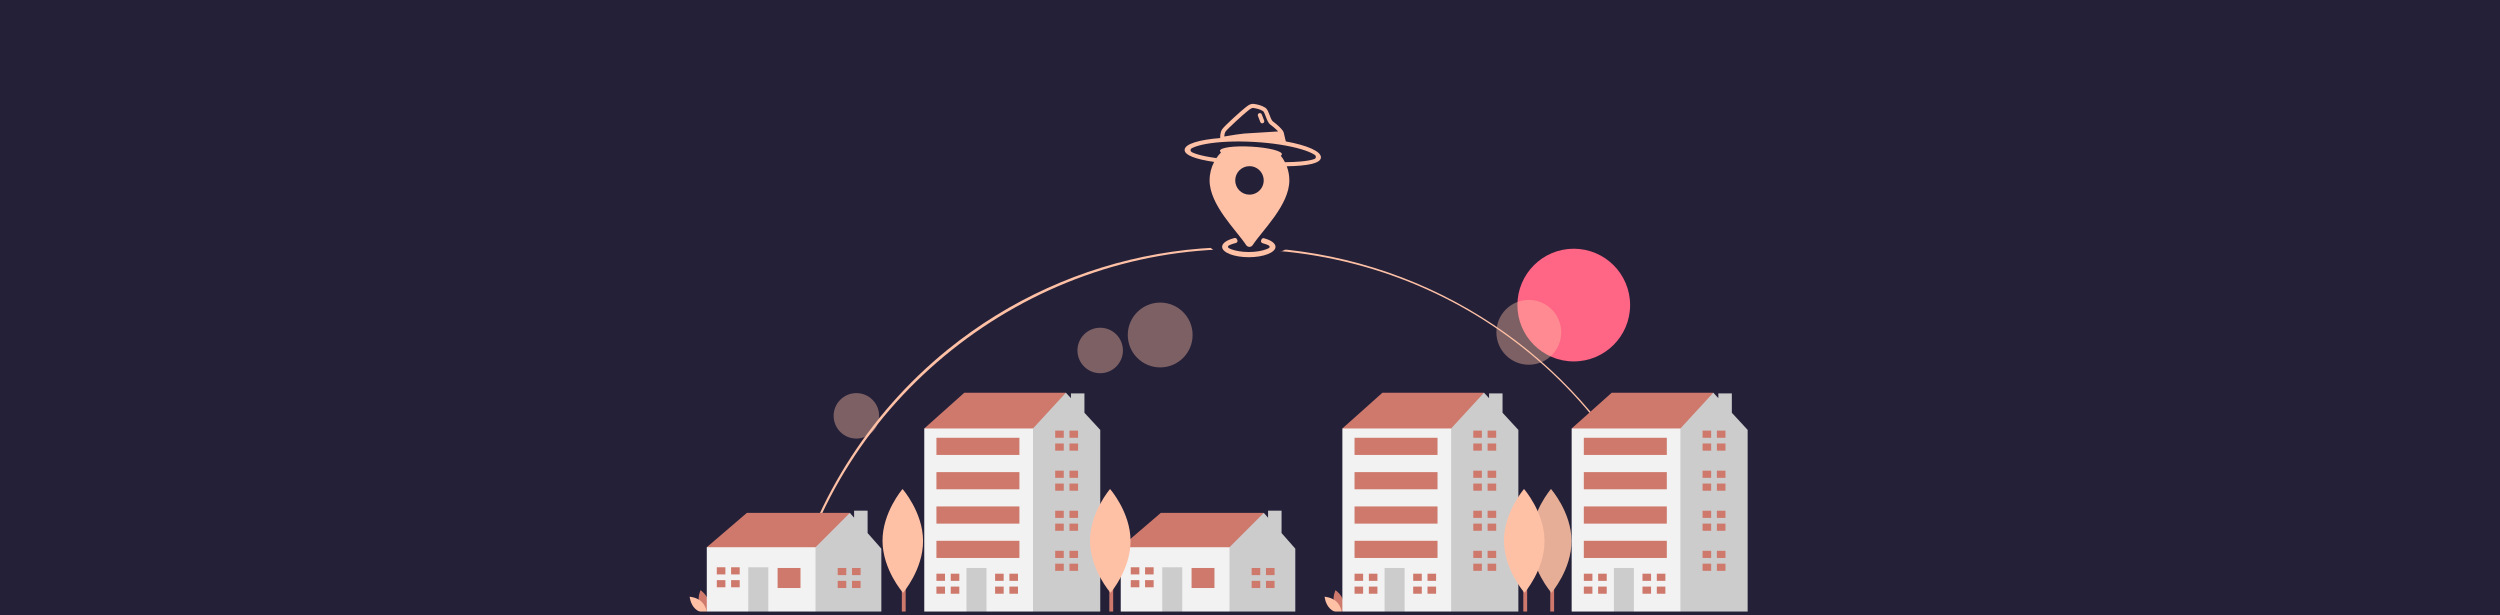 <?xml version="1.0" encoding="UTF-8"?>
<svg width="650px" height="160px" viewBox="0 0 650 160" version="1.1" xmlns="http://www.w3.org/2000/svg" xmlns:xlink="http://www.w3.org/1999/xlink">
    <title>Artboard Copy</title>
    <g id="Artboard-Copy" stroke="none" stroke-width="1" fill="none" fill-rule="evenodd">
        <rect fill="#FFFFFF" x="0" y="0" width="650" height="160"></rect>
        <rect id="Rectangle" fill="#242038" x="0" y="0" width="650" height="180"></rect>
        <path d="M205.415,157.737 L204.889,157.619 C210.757,131.52 225.506,107.82 246.417,90.885 C278.557,64.896 321.824,57.311 360.888,70.816 C399.952,84.322 429.295,117.01 438.521,157.3 L437.995,157.42 C425.572,102.874 377.767,64.778 321.741,64.778 C266.449,64.778 217.527,103.873 205.415,157.737 Z" id="Path" fill="#FFC1A6" fill-rule="nonzero"></path>
        <circle id="Oval" fill="#FF6584" fill-rule="nonzero" cx="409.176" cy="79.319" r="14.651"></circle>
        <rect id="Rectangle" fill="#CE796B" fill-rule="nonzero" x="403.07" y="137.896" width="1" height="21.31"></rect>
        <path d="M408.589,140.612 C408.623,148.063 403.381,154.128 403.381,154.128 C403.381,154.128 398.082,148.112 398.048,140.66 C398.014,133.209 403.256,127.143 403.256,127.143 C403.256,127.143 408.554,133.16 408.589,140.612 Z" id="Path" fill="#FFC1A6" fill-rule="nonzero"></path>
        <path d="M408.589,140.612 C408.623,148.063 403.381,154.128 403.381,154.128 C403.381,154.128 398.082,148.112 398.048,140.66 C398.014,133.209 403.256,127.143 403.256,127.143 C403.256,127.143 408.554,133.16 408.589,140.612 Z" id="Path" fill="#000000" fill-rule="nonzero" opacity="0.1"></path>
        <circle id="Oval" fill="#FFC1A6" fill-rule="nonzero" opacity="0.4" cx="301.65" cy="87.098" r="8.429"></circle>
        <circle id="Oval" fill="#FFC1A6" fill-rule="nonzero" opacity="0.4" cx="286.05" cy="91.124" r="5.913"></circle>
        <circle id="Oval" fill="#FFC1A6" fill-rule="nonzero" opacity="0.4" cx="222.659" cy="108.118" r="5.913"></circle>
        <circle id="Oval" fill="#FFC1A6" fill-rule="nonzero" opacity="0.4" cx="397.49" cy="86.405" r="8.429"></circle>
        <path d="M181.776,156.836 C182.233,158.526 183.798,159.572 183.798,159.572 C183.798,159.572 184.622,157.879 184.165,156.19 C183.709,154.501 182.143,153.455 182.143,153.455 C182.143,153.455 181.319,155.147 181.776,156.836 Z" id="Path" fill="#CE796B" fill-rule="nonzero"></path>
        <path d="M182.448,156.473 C183.701,157.694 183.855,159.57 183.855,159.57 C183.855,159.57 181.975,159.468 180.721,158.247 C179.467,157.027 179.314,155.15 179.314,155.15 C179.314,155.15 181.194,155.253 182.448,156.473 Z" id="Path" fill="#FFC1A6" fill-rule="nonzero"></path>
        <path d="M346.863,156.836 C347.32,158.526 348.885,159.572 348.885,159.572 C348.885,159.572 349.709,157.879 349.252,156.19 C348.795,154.501 347.23,153.455 347.23,153.455 C347.23,153.455 346.406,155.147 346.863,156.836 Z" id="Path" fill="#CE796B" fill-rule="nonzero"></path>
        <path d="M347.534,156.473 C348.788,157.694 348.941,159.57 348.941,159.57 C348.941,159.57 347.061,159.468 345.808,158.247 C344.554,157.027 344.401,155.15 344.401,155.15 C344.401,155.15 346.28,155.253 347.534,156.473 Z" id="Path" fill="#FFC1A6" fill-rule="nonzero"></path>
        <polygon id="Path" fill="#CE796B" fill-rule="nonzero" points="184.88 144.14 183.764 142.28 194.18 133.351 220.965 133.351 220.965 135.955 211.292 146.372 200.132 148.604"></polygon>
        <polygon id="Path" fill="#CCCCCC" fill-rule="nonzero" points="225.575 138.591 225.575 132.77 222.068 132.77 222.068 134.606 220.965 133.351 212.036 142.28 210.548 143.768 208.688 151.208 212.036 159.392 229.149 159.392 229.149 142.652"></polygon>
        <rect id="Rectangle" fill="#F2F2F2" fill-rule="nonzero" x="183.764" y="142.28" width="28.272" height="17.112"></rect>
        <path d="M208.13,147.674 L208.13,152.882 L202.178,152.882 L202.178,147.674 L208.13,147.674 Z M223.755,151.022 L223.755,152.882 L221.522,152.882 L221.522,151.022 L223.755,151.022 Z M220.034,151.022 L220.034,152.882 L217.802,152.882 L217.802,151.022 L220.034,151.022 Z M188.6,150.836 L188.6,152.696 L186.368,152.696 L186.368,150.836 L188.6,150.836 Z M192.32,150.836 L192.32,152.696 L190.088,152.696 L190.088,150.836 L192.32,150.836 Z M220.034,147.674 L220.034,149.534 L217.802,149.534 L217.802,147.674 L220.034,147.674 Z M223.755,147.674 L223.755,149.534 L221.522,149.534 L221.522,147.674 L223.755,147.674 Z M192.32,147.488 L192.32,149.348 L190.088,149.348 L190.088,147.488 L192.32,147.488 Z M188.6,147.488 L188.6,149.348 L186.368,149.348 L186.368,147.488 L188.6,147.488 Z" id="Shape" fill="#CE796B" fill-rule="nonzero"></path>
        <rect id="Rectangle" fill="#CCCCCC" fill-rule="nonzero" x="194.552" y="147.488" width="5.208" height="11.904"></rect>
        <polygon id="Path" fill="#CE796B" fill-rule="nonzero" points="292.51 144.14 291.394 142.28 301.81 133.351 328.595 133.351 328.595 135.955 318.923 146.372 307.762 148.604"></polygon>
        <polygon id="Path" fill="#CCCCCC" fill-rule="nonzero" points="333.205 138.591 333.205 132.77 329.698 132.77 329.698 134.606 328.595 133.351 319.666 142.28 318.178 143.768 316.318 151.208 319.666 159.392 336.779 159.392 336.779 142.652"></polygon>
        <rect id="Rectangle" fill="#F2F2F2" fill-rule="nonzero" x="291.394" y="142.28" width="28.272" height="17.112"></rect>
        <path d="M315.76,147.674 L315.76,152.882 L309.808,152.882 L309.808,147.674 L315.76,147.674 Z M331.385,151.022 L331.385,152.882 L329.153,152.882 L329.153,151.022 L331.385,151.022 Z M327.665,151.022 L327.665,152.882 L325.432,152.882 L325.432,151.022 L327.665,151.022 Z M296.23,150.836 L296.23,152.696 L293.998,152.696 L293.998,150.836 L296.23,150.836 Z M299.95,150.836 L299.95,152.696 L297.718,152.696 L297.718,150.836 L299.95,150.836 Z M327.665,147.674 L327.665,149.534 L325.432,149.534 L325.432,147.674 L327.665,147.674 Z M331.385,147.674 L331.385,149.534 L329.153,149.534 L329.153,147.674 L331.385,147.674 Z M299.95,147.488 L299.95,149.348 L297.718,149.348 L297.718,147.488 L299.95,147.488 Z M296.23,147.488 L296.23,149.348 L293.998,149.348 L293.998,147.488 L296.23,147.488 Z" id="Shape" fill="#CE796B" fill-rule="nonzero"></path>
        <rect id="Rectangle" fill="#CCCCCC" fill-rule="nonzero" x="302.182" y="147.488" width="5.208" height="11.904"></rect>
        <polygon id="Path" fill="#CE796B" fill-rule="nonzero" points="242.169 112.891 240.309 111.403 250.725 102.103 277.137 102.103 277.137 110.287 260.025 121.819"></polygon>
        <polygon id="Path" fill="#CCCCCC" fill-rule="nonzero" points="281.953 107.32 281.953 102.289 278.446 102.289 278.446 103.521 277.137 102.103 268.581 111.403 265.233 113.635 260.042 151.563 267.871 159.392 286.065 159.392 286.065 111.775"></polygon>
        <rect id="Rectangle" fill="#F2F2F2" fill-rule="nonzero" x="240.309" y="111.403" width="28.272" height="47.989"></rect>
        <rect id="Rectangle" fill="#CCCCCC" fill-rule="nonzero" x="251.283" y="147.674" width="5.208" height="11.718"></rect>
        <path d="M245.703,152.51 L245.703,154.37 L243.471,154.37 L243.471,152.51 L245.703,152.51 Z M249.423,152.51 L249.423,154.37 L247.191,154.37 L247.191,152.51 L249.423,152.51 Z M260.955,152.51 L260.955,154.37 L258.723,154.37 L258.723,152.51 L260.955,152.51 Z M264.675,152.51 L264.675,154.37 L262.443,154.37 L262.443,152.51 L264.675,152.51 Z M245.703,149.162 L245.703,151.022 L243.471,151.022 L243.471,149.162 L245.703,149.162 Z M249.423,149.162 L249.423,151.022 L247.191,151.022 L247.191,149.162 L249.423,149.162 Z M260.955,149.162 L260.955,151.022 L258.723,151.022 L258.723,149.162 L260.955,149.162 Z M264.675,149.162 L264.675,151.022 L262.443,151.022 L262.443,149.162 L264.675,149.162 Z M276.579,146.558 L276.579,148.417 L274.347,148.417 L274.347,146.558 L276.579,146.558 Z M280.299,146.558 L280.299,148.418 L278.067,148.418 L278.067,146.558 L280.299,146.558 Z M276.579,143.209 L276.579,145.07 L274.347,145.07 L274.347,143.209 L276.579,143.209 Z M280.299,143.21 L280.299,145.07 L278.067,145.07 L278.067,143.21 L280.299,143.21 Z M265.047,140.606 L265.047,145.07 L243.471,145.07 L243.471,140.606 L265.047,140.606 Z M276.579,136.141 L276.579,138.001 L274.347,138.001 L274.347,136.141 L276.579,136.141 Z M280.299,136.141 L280.299,138.001 L278.067,138.001 L278.067,136.141 L280.299,136.141 Z M265.047,131.677 L265.047,136.141 L243.471,136.141 L243.471,131.677 L265.047,131.677 Z M276.579,132.793 L276.579,134.654 L274.347,134.654 L274.347,132.793 L276.579,132.793 Z M280.299,132.793 L280.299,134.653 L278.067,134.653 L278.067,132.793 L280.299,132.793 Z M276.579,125.725 L276.579,127.585 L274.347,127.585 L274.347,125.725 L276.579,125.725 Z M280.299,125.725 L280.299,127.585 L278.067,127.585 L278.067,125.725 L280.299,125.725 Z M265.047,122.749 L265.047,127.213 L243.471,127.213 L243.471,122.749 L265.047,122.749 Z M276.579,122.377 L276.579,124.237 L274.347,124.237 L274.347,122.377 L276.579,122.377 Z M280.299,122.377 L280.299,124.237 L278.067,124.237 L278.067,122.377 L280.299,122.377 Z M265.047,113.821 L265.047,118.285 L243.471,118.285 L243.471,113.821 L265.047,113.821 Z M276.579,115.309 L276.579,117.169 L274.347,117.169 L274.347,115.309 L276.579,115.309 Z M280.299,115.309 L280.299,117.169 L278.067,117.169 L278.067,115.309 L280.299,115.309 Z M280.299,111.961 L280.299,113.821 L278.067,113.821 L278.067,111.961 L280.299,111.961 Z M276.579,111.961 L276.579,113.821 L274.347,113.821 L274.347,111.961 L276.579,111.961 Z" id="Shape" fill="#CE796B" fill-rule="nonzero"></path>
        <polygon id="Path" fill="#CE796B" fill-rule="nonzero" points="350.878 112.891 349.018 111.403 359.434 102.103 385.846 102.103 385.846 110.287 368.734 121.819"></polygon>
        <polygon id="Path" fill="#CCCCCC" fill-rule="nonzero" points="390.662 107.32 390.662 102.289 387.155 102.289 387.155 103.521 385.846 102.103 377.29 111.403 373.942 113.635 368.751 151.563 376.58 159.392 394.774 159.392 394.774 111.775"></polygon>
        <rect id="Rectangle" fill="#F2F2F2" fill-rule="nonzero" x="349.018" y="111.403" width="28.272" height="47.989"></rect>
        <rect id="Rectangle" fill="#CCCCCC" fill-rule="nonzero" x="359.992" y="147.674" width="5.208" height="11.718"></rect>
        <path d="M354.412,152.51 L354.412,154.37 L352.18,154.37 L352.18,152.51 L354.412,152.51 Z M358.132,152.51 L358.132,154.37 L355.9,154.37 L355.9,152.51 L358.132,152.51 Z M369.664,152.51 L369.664,154.37 L367.432,154.37 L367.432,152.51 L369.664,152.51 Z M373.384,152.51 L373.384,154.37 L371.152,154.37 L371.152,152.51 L373.384,152.51 Z M354.412,149.162 L354.412,151.022 L352.18,151.022 L352.18,149.162 L354.412,149.162 Z M358.132,149.162 L358.132,151.022 L355.9,151.022 L355.9,149.162 L358.132,149.162 Z M369.664,149.162 L369.664,151.022 L367.432,151.022 L367.432,149.162 L369.664,149.162 Z M373.384,149.162 L373.384,151.022 L371.152,151.022 L371.152,149.162 L373.384,149.162 Z M385.288,146.558 L385.288,148.417 L383.056,148.417 L383.056,146.558 L385.288,146.558 Z M389.008,146.558 L389.008,148.418 L386.776,148.418 L386.776,146.558 L389.008,146.558 Z M385.288,143.209 L385.288,145.07 L383.056,145.07 L383.056,143.209 L385.288,143.209 Z M389.008,143.21 L389.008,145.07 L386.776,145.07 L386.776,143.21 L389.008,143.21 Z M373.756,140.606 L373.756,145.07 L352.18,145.07 L352.18,140.606 L373.756,140.606 Z M385.288,136.141 L385.288,138.001 L383.056,138.001 L383.056,136.141 L385.288,136.141 Z M389.008,136.141 L389.008,138.001 L386.776,138.001 L386.776,136.141 L389.008,136.141 Z M373.756,131.677 L373.756,136.141 L352.18,136.141 L352.18,131.677 L373.756,131.677 Z M385.288,132.793 L385.288,134.654 L383.056,134.654 L383.056,132.793 L385.288,132.793 Z M389.008,132.793 L389.008,134.653 L386.776,134.653 L386.776,132.793 L389.008,132.793 Z M385.288,125.725 L385.288,127.585 L383.056,127.585 L383.056,125.725 L385.288,125.725 Z M389.008,125.725 L389.008,127.585 L386.776,127.585 L386.776,125.725 L389.008,125.725 Z M373.756,122.749 L373.756,127.213 L352.18,127.213 L352.18,122.749 L373.756,122.749 Z M385.288,122.377 L385.288,124.237 L383.056,124.237 L383.056,122.377 L385.288,122.377 Z M389.008,122.377 L389.008,124.237 L386.776,124.237 L386.776,122.377 L389.008,122.377 Z M373.756,113.821 L373.756,118.285 L352.18,118.285 L352.18,113.821 L373.756,113.821 Z M385.288,115.309 L385.288,117.169 L383.056,117.169 L383.056,115.309 L385.288,115.309 Z M389.008,115.309 L389.008,117.169 L386.776,117.169 L386.776,115.309 L389.008,115.309 Z M389.008,111.961 L389.008,113.821 L386.776,113.821 L386.776,111.961 L389.008,111.961 Z M385.288,111.961 L385.288,113.821 L383.056,113.821 L383.056,111.961 L385.288,111.961 Z" id="Shape" fill="#CE796B" fill-rule="nonzero"></path>
        <polygon id="Path" fill="#CE796B" fill-rule="nonzero" points="410.492 112.891 408.633 111.403 419.049 102.103 445.461 102.103 445.461 110.287 428.349 121.819"></polygon>
        <polygon id="Path" fill="#CCCCCC" fill-rule="nonzero" points="450.276 107.32 450.276 102.289 446.77 102.289 446.77 103.521 445.461 102.103 436.905 111.403 433.557 113.635 428.366 151.563 436.194 159.392 454.389 159.392 454.389 111.775"></polygon>
        <rect id="Rectangle" fill="#F2F2F2" fill-rule="nonzero" x="408.632" y="111.403" width="28.272" height="47.989"></rect>
        <rect id="Rectangle" fill="#CCCCCC" fill-rule="nonzero" x="419.607" y="147.674" width="5.208" height="11.718"></rect>
        <path d="M414.026,152.51 L414.026,154.37 L411.795,154.37 L411.795,152.51 L414.026,152.51 Z M417.747,152.51 L417.747,154.37 L415.515,154.37 L415.515,152.51 L417.747,152.51 Z M429.279,152.51 L429.279,154.37 L427.047,154.37 L427.047,152.51 L429.279,152.51 Z M432.999,152.51 L432.999,154.37 L430.767,154.37 L430.767,152.51 L432.999,152.51 Z M414.026,149.162 L414.026,151.022 L411.795,151.022 L411.795,149.162 L414.026,149.162 Z M417.747,149.162 L417.747,151.022 L415.515,151.022 L415.515,149.162 L417.747,149.162 Z M429.279,149.162 L429.279,151.022 L427.047,151.022 L427.047,149.162 L429.279,149.162 Z M432.999,149.162 L432.999,151.022 L430.767,151.022 L430.767,149.162 L432.999,149.162 Z M444.903,146.558 L444.903,148.417 L442.671,148.417 L442.671,146.558 L444.903,146.558 Z M448.623,146.558 L448.623,148.418 L446.391,148.418 L446.391,146.558 L448.623,146.558 Z M444.903,143.209 L444.903,145.07 L442.671,145.07 L442.671,143.209 L444.903,143.209 Z M448.623,143.21 L448.623,145.07 L446.391,145.07 L446.391,143.21 L448.623,143.21 Z M433.371,140.606 L433.371,145.07 L411.794,145.07 L411.794,140.606 L433.371,140.606 Z M444.903,136.141 L444.903,138.001 L442.671,138.001 L442.671,136.141 L444.903,136.141 Z M448.623,136.141 L448.623,138.001 L446.391,138.001 L446.391,136.141 L448.623,136.141 Z M433.371,131.677 L433.371,136.141 L411.794,136.141 L411.794,131.677 L433.371,131.677 Z M444.903,132.793 L444.903,134.654 L442.671,134.654 L442.671,132.793 L444.903,132.793 Z M448.623,132.793 L448.623,134.653 L446.391,134.653 L446.391,132.793 L448.623,132.793 Z M448.623,125.725 L448.623,127.585 L446.391,127.585 L446.391,125.725 L448.623,125.725 Z M444.903,125.725 L444.903,127.585 L442.671,127.585 L442.671,125.725 L444.903,125.725 Z M433.371,122.749 L433.371,127.213 L411.794,127.213 L411.794,122.749 L433.371,122.749 Z M444.903,122.377 L444.903,124.237 L442.671,124.237 L442.671,122.377 L444.903,122.377 Z M448.623,122.377 L448.623,124.237 L446.391,124.237 L446.391,122.377 L448.623,122.377 Z M433.371,113.821 L433.371,118.285 L411.794,118.285 L411.794,113.821 L433.371,113.821 Z M444.903,115.309 L444.903,117.169 L442.671,117.169 L442.671,115.309 L444.903,115.309 Z M448.623,115.309 L448.623,117.169 L446.391,117.169 L446.391,115.309 L448.623,115.309 Z M448.623,111.961 L448.623,113.821 L446.391,113.821 L446.391,111.961 L448.623,111.961 Z M444.903,111.961 L444.903,113.821 L442.671,113.821 L442.671,111.961 L444.903,111.961 Z" id="Shape" fill="#CE796B" fill-rule="nonzero"></path>
        <rect id="Rectangle" fill="#CE796B" fill-rule="nonzero" x="234.477" y="137.896" width="1" height="21.31"></rect>
        <path d="M239.995,140.612 C240.03,148.063 234.787,154.128 234.787,154.128 C234.787,154.128 229.489,148.112 229.454,140.66 C229.42,133.209 234.663,127.143 234.663,127.143 C234.663,127.143 239.961,133.16 239.995,140.612 Z" id="Path" fill="#FFC1A6" fill-rule="nonzero"></path>
        <rect id="Rectangle" fill="#CE796B" fill-rule="nonzero" x="288.427" y="137.896" width="1" height="21.31"></rect>
        <path d="M293.945,140.612 C293.98,148.063 288.737,154.128 288.737,154.128 C288.737,154.128 283.439,148.112 283.404,140.66 C283.37,133.209 288.613,127.143 288.613,127.143 C288.613,127.143 293.911,133.16 293.945,140.612 Z" id="Path" fill="#FFC1A6" fill-rule="nonzero"></path>
        <rect id="Rectangle" fill="#CE796B" fill-rule="nonzero" x="396.057" y="137.896" width="1" height="21.31"></rect>
        <path d="M401.575,140.612 C401.61,148.063 396.367,154.128 396.367,154.128 C396.367,154.128 391.069,148.112 391.034,140.66 C391,133.209 396.243,127.143 396.243,127.143 C396.243,127.143 401.541,133.16 401.575,140.612 Z" id="Path" fill="#FFC1A6" fill-rule="nonzero"></path>
        <ellipse id="Oval" fill="#242038" fill-rule="nonzero" cx="324.727" cy="64.104" rx="10" ry="2.306"></ellipse>
        <rect id="Rectangle" fill="#242038" fill-rule="nonzero" x="0" y="159" width="650" height="1"></rect>
        <g id="Group" transform="translate(308, 27)" fill="#FFC1A6">
            <path d="M13.56,35.137 C13.445,34.934 13.211,34.828 12.985,34.884 C11.04,35.363 9.749,36.208 9.749,37.171 C9.749,38.664 12.856,39.875 16.69,39.875 C20.523,39.875 23.631,38.664 23.631,37.171 C23.631,36.244 22.434,35.426 20.609,34.939 C20.364,34.873 20.11,35 20.006,35.232 L19.898,35.47 C19.756,35.784 19.945,36.148 20.279,36.233 C20.646,36.327 20.982,36.434 21.284,36.551 C21.517,36.642 21.719,36.735 21.891,36.827 C22.18,36.982 22.18,37.36 21.891,37.514 C21.719,37.607 21.517,37.7 21.284,37.791 C20.155,38.23 18.53,38.523 16.69,38.523 C14.849,38.523 13.225,38.23 12.096,37.791 C11.863,37.7 11.661,37.607 11.489,37.514 C11.199,37.36 11.199,36.982 11.489,36.827 C11.661,36.735 11.863,36.642 12.096,36.551 C12.456,36.411 12.867,36.285 13.319,36.18 C13.679,36.096 13.872,35.691 13.69,35.369 L13.56,35.137 Z" id="Path"></path>
            <path d="M20.054,2.739 C19.947,2.465 19.638,2.329 19.363,2.436 C19.089,2.542 18.953,2.851 19.06,3.126 L19.682,4.725 C19.789,5 20.098,5.136 20.372,5.029 C20.646,4.922 20.782,4.613 20.676,4.339 L20.054,2.739 Z" id="Path" fill-rule="nonzero"></path>
            <path d="M9.249,8.895 C9.241,8.655 9.247,8.372 9.279,8.08 C9.331,7.613 9.457,7.056 9.757,6.614 C9.935,6.352 10.357,5.912 10.844,5.43 C11.349,4.932 11.971,4.346 12.593,3.773 C13.827,2.636 15.093,1.521 15.432,1.263 C15.539,1.182 15.646,1.093 15.765,0.994 C15.811,0.957 15.858,0.917 15.908,0.877 C16.08,0.735 16.273,0.582 16.479,0.446 C16.885,0.178 17.412,-0.07 18.024,0.018 C18.881,0.14 20.062,0.393 20.977,1.003 C21.304,1.221 21.522,1.581 21.681,1.906 C21.836,2.222 21.973,2.588 22.1,2.93 L22.127,3.002 C22.268,3.378 22.4,3.725 22.55,4.017 C22.703,4.315 22.845,4.496 22.973,4.587 C23.461,4.933 24.113,5.469 24.658,5.998 C24.93,6.263 25.185,6.535 25.383,6.789 C25.561,7.019 25.76,7.316 25.805,7.616 C25.851,7.926 26.008,8.55 26.168,9.184 C26.218,9.383 26.269,9.582 26.316,9.774 C31.913,10.786 35.532,12.363 35.443,13.964 C35.357,15.494 31.865,16.145 26.56,16.23 C26.992,17.372 27.228,18.611 27.228,19.905 C27.228,26.309 20.185,32.922 17.704,36.718 C17.295,37.344 16.405,37.344 15.996,36.718 C13.515,32.922 6.494,26.309 6.494,19.905 C6.494,18.17 6.919,16.535 7.67,15.099 C3.044,14.43 -0.079,13.372 0.002,11.936 C0.088,10.39 3.892,9.317 9.249,8.895 Z M30.081,14.999 C28.903,15.101 27.56,15.155 26.089,15.17 C25.781,14.571 25.418,14.007 25.005,13.484 C25.187,13.368 25.288,13.241 25.296,13.104 C25.343,12.258 21.775,11.371 17.326,11.122 C12.878,10.873 9.233,11.358 9.186,12.204 C9.178,12.348 9.275,12.494 9.464,12.637 C9.021,13.088 8.619,13.58 8.263,14.105 C7.191,13.958 6.207,13.796 5.327,13.616 C3.789,13.302 2.646,12.95 1.919,12.578 C1.431,12.328 1.408,11.77 1.899,11.524 C1.969,11.489 2.037,11.457 2.099,11.427 C2.896,11.04 4.109,10.685 5.691,10.406 C8.837,9.849 13.207,9.63 18.043,9.901 C22.879,10.171 27.197,10.876 30.262,11.78 C31.803,12.234 32.969,12.722 33.718,13.195 C33.752,13.217 33.788,13.239 33.824,13.263 C34.261,13.552 34.216,14.172 33.724,14.35 C32.92,14.641 31.693,14.861 30.081,14.999 Z M16.46,1.803 C16.336,1.907 16.204,2.016 16.078,2.111 C15.787,2.333 14.56,3.411 13.316,4.557 C12.698,5.126 12.086,5.703 11.593,6.189 C11.084,6.692 10.747,7.055 10.639,7.213 C10.483,7.444 10.383,7.799 10.339,8.197 C10.328,8.297 10.321,8.394 10.317,8.489 C12.232,8.144 14.821,7.765 15.446,7.725 C16.048,7.686 20.734,7.397 24.315,7.176 C24.197,7.045 24.062,6.906 23.915,6.763 C23.408,6.271 22.798,5.77 22.355,5.456 C22.018,5.216 21.78,4.853 21.601,4.503 C21.419,4.148 21.266,3.743 21.128,3.376 L21.108,3.321 C20.974,2.962 20.854,2.641 20.724,2.375 C20.581,2.082 20.465,1.943 20.386,1.89 C19.679,1.419 18.697,1.191 17.873,1.073 C17.643,1.041 17.389,1.123 17.067,1.336 C16.908,1.44 16.75,1.565 16.584,1.701 C16.544,1.734 16.502,1.768 16.46,1.803 Z M13.159,19.905 C13.159,17.861 14.816,16.203 16.861,16.203 C18.184,16.203 19.406,16.909 20.068,18.054 C20.729,19.2 20.729,20.611 20.068,21.757 C19.406,22.902 18.184,23.608 16.861,23.608 C14.816,23.608 13.159,21.95 13.159,19.905 Z" id="Shape"></path>
        </g>
    </g>
</svg>